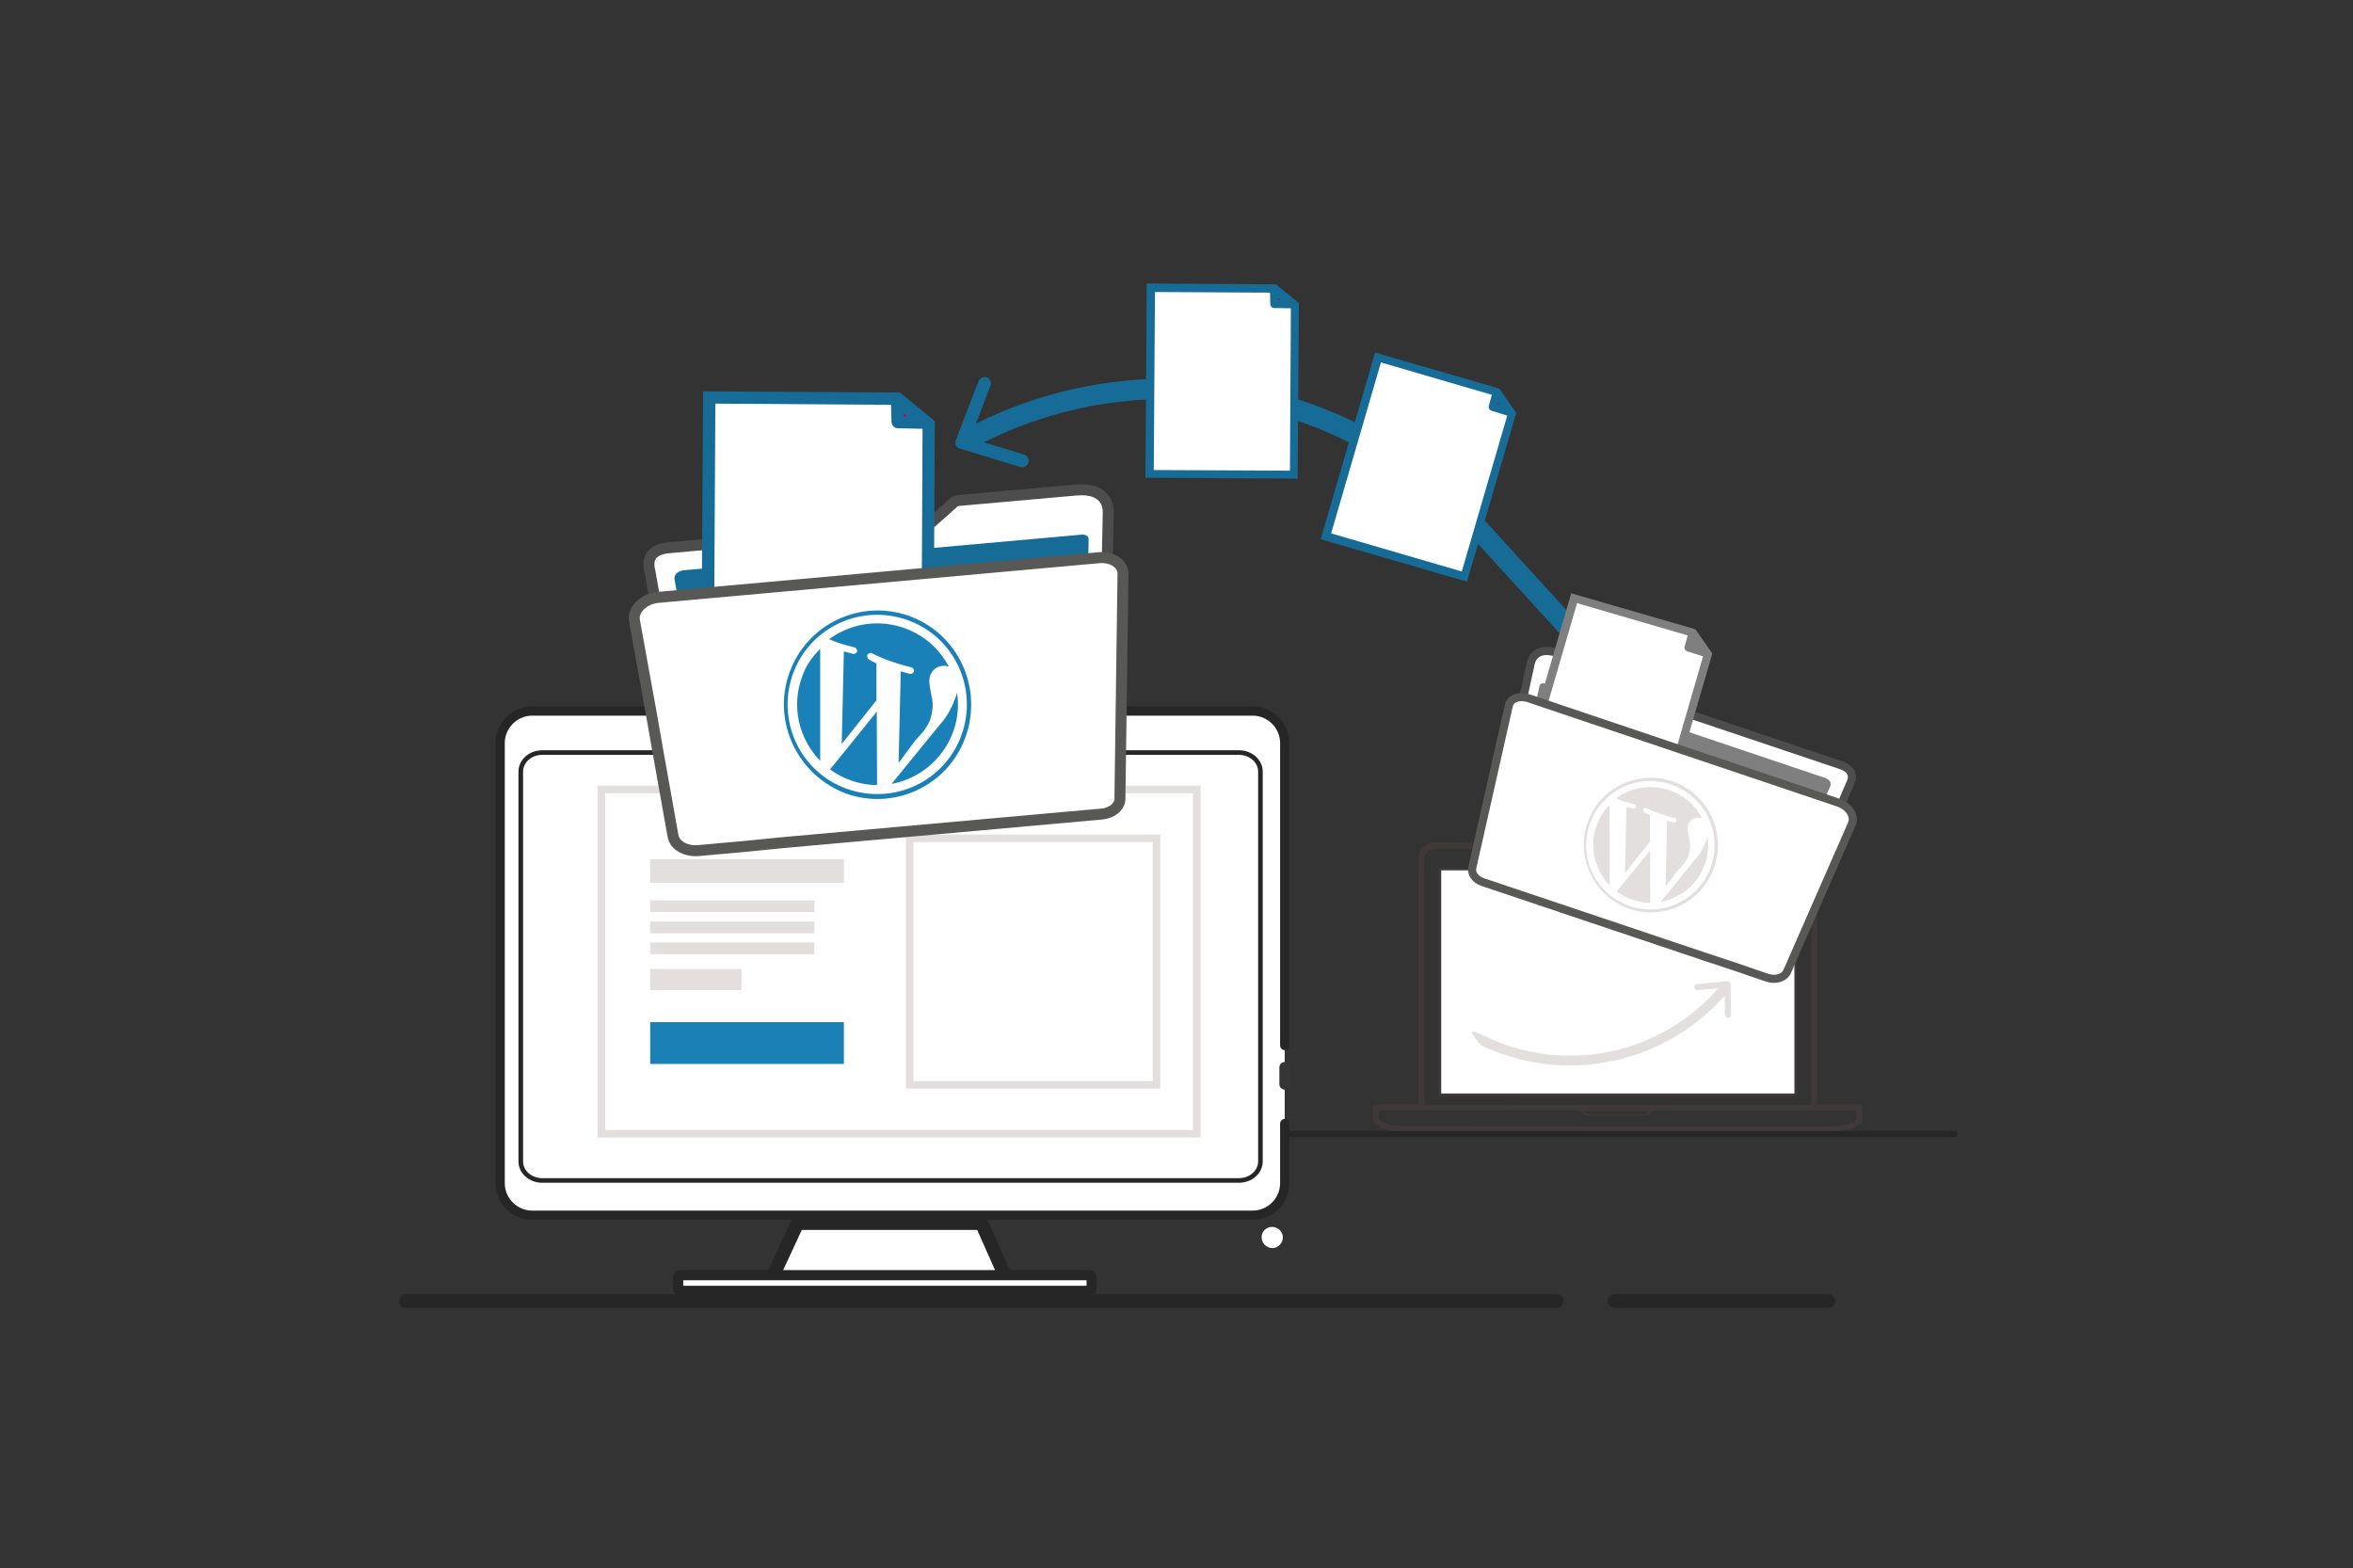 <svg xmlns="http://www.w3.org/2000/svg" xmlns:xlink="http://www.w3.org/1999/xlink" id="Livello_1" x="0px" y="0px" viewBox="0 0 765.4 510.2" style="enable-background:new 0 0 765.4 510.2;" xml:space="preserve"><rect x="0" y="0" width="765.4" height="510.2" fill="#333333" stroke="none"/><style type="text/css">	.st0{fill:none;stroke:#262626;stroke-width:2;stroke-linecap:round;stroke-linejoin:round;}	.st1{display:none;}	.st2{display:inline;fill:none;}	.st3{display:inline;}	.st4{fill:#FFFFFF;}	.st5{fill:none;stroke:#262626;stroke-width:3;stroke-linecap:round;stroke-miterlimit:10;}	.st6{fill:none;stroke:#262626;stroke-width:4.4;stroke-miterlimit:10;}	.st7{fill:none;stroke:#353535;stroke-width:3.47;stroke-linecap:round;stroke-miterlimit:10;}	.st8{fill:none;stroke:#262626;stroke-width:3.3;stroke-linecap:round;stroke-linejoin:round;}	.st9{fill:none;stroke:#E2DFDE;stroke-miterlimit:10;}	.st10{fill:#E2DFDE;}	.st11{clip-path:url(#SVGID_00000078003493414859110420000011245422358077838504_);}	.st12{fill:none;stroke:#262626;stroke-miterlimit:10;}	.st13{fill:none;stroke:#262626;stroke-width:4.47;stroke-linecap:round;stroke-linejoin:round;}	.st14{display:inline;fill:#1A80B6;}	.st15{clip-path:url(#SVGID_00000093862379258078945300000012173776982062209671_);}	.st16{fill:none;stroke:#E2DFDE;stroke-width:2.45;stroke-miterlimit:10;}	.st17{fill:#1A80B6;}	.st18{clip-path:url(#SVGID_00000006699061860300820680000016266642455410059918_);}	.st19{fill:none;stroke:#262626;stroke-width:1.5;stroke-miterlimit:10;}	.st20{display:inline;fill:none;stroke:#E2DFDE;stroke-width:1;stroke-miterlimit:10;}	.st21{display:inline;fill:none;stroke:#1C1C1C;stroke-width:0.75;stroke-miterlimit:10;}	.st22{display:inline;fill:none;stroke:#1C1C1C;stroke-miterlimit:10;}	.st23{display:inline;fill:none;stroke:#1C1C1C;stroke-width:0.76;stroke-miterlimit:10;}	.st24{display:inline;fill:#FFFFFF;}	.st25{display:inline;fill:none;stroke:#1C1C1C;stroke-width:0.5;stroke-miterlimit:10;}	.st26{display:inline;fill:#373736;}	.st27{display:inline;fill:none;stroke:#1C1C1C;stroke-width:0.25;stroke-miterlimit:10;}	.st28{display:none;fill:#1A80B6;}	.st29{fill:#3F3A39;}	.st30{fill:#FFFFFF;stroke:#3F3A39;stroke-width:0.821;stroke-linecap:round;stroke-miterlimit:10;}	.st31{clip-path:url(#SVGID_00000092440635790233896950000010560383611243615160_);}	.st32{fill:#166C97;}	.st33{fill:none;stroke:#4D4D4D;stroke-width:2.64;stroke-miterlimit:10;}	.st34{fill:#7F7F7F;}	.st35{fill:none;stroke:#585856;stroke-width:2.64;stroke-linecap:round;stroke-miterlimit:10;}	.st36{fill:none;stroke:#4D4D4D;stroke-width:3.57;stroke-miterlimit:10;}	.st37{fill:#BA005A;}	.st38{fill:none;stroke:#585856;stroke-width:3.57;stroke-linecap:round;stroke-miterlimit:10;}	.st39{fill:#1981B7;}</style><g id="Livello_5_00000106145776190487468990000005021094072351266721_">	<g id="Livello_10_00000124842699033137958390000011191106924014277284_">		<line class="st0" x1="261.4" y1="368.9" x2="635.7" y2="368.9"></line>	</g></g><g id="Livello_4_00000168117685002127707530000011908918966336488872_" class="st1">	<rect x="452.3" y="216.8" class="st2" width="204.3" height="113.1"></rect>	<g class="st3">		<path class="st4" d="M594.8,335.4v11.2c0,3.3-2.7,6-6,6H452.9c-3.3,0-6-2.7-6-6l0,0l0,0v-83c0-3.3,2.7-6,6-6h135.9   c3.3,0,6,2.7,6,6v57.1"></path>		<path class="st5" d="M594.8,335.4v11.2c0,3.3-2.7,6-6,6H452.9c-3.3,0-6-2.7-6-6l0,0l0,0v-83c0-3.3,2.7-6,6-6h135.9   c3.3,0,6,2.7,6,6v57.1"></path>		<path class="st4" d="M543,366.2h-45.6l5.6-12h34.8L543,366.2z"></path>		<path class="st6" d="M543,366.2h-45.6l5.6-12h34.8L543,366.2z"></path>		<line class="st7" x1="594.8" y1="324.8" x2="594.8" y2="328"></line>		<path class="st4" d="M481,364h77c0.3,0,0.5,0.2,0.5,0.5l0,0v2c0,0.3-0.2,0.5-0.5,0.5h-77c-0.3,0-0.5-0.2-0.5-0.5v-2   C480.5,364.2,480.7,364,481,364"></path>		<path class="st8" d="M480.9,364H558c0.2,0,0.4,0.2,0.4,0.4v2.1c0,0.2-0.2,0.4-0.4,0.4h-77.1c-0.2,0-0.4-0.2-0.4-0.4v-2.1   C480.5,364.2,480.7,364,480.9,364z"></path>		<path class="st4" d="M469.3,272.4H575c1.8,0,3.3,1.3,3.3,2.9v59.2c0,1.6-1.5,2.9-3.3,2.9H469.3c-1.8,0-3.3-1.3-3.3-2.9v-59.2   C466,273.7,467.5,272.4,469.3,272.4"></path>		<rect x="524.1" y="281.6" class="st9" width="46.5" height="46.5"></rect>		<rect x="466" y="272.4" class="st9" width="112.3" height="64.9"></rect>		<rect x="475.2" y="285.5" class="st10" width="36.5" height="4.5"></rect>		<rect x="475.2" y="293.3" class="st10" width="30.9" height="2.2"></rect>		<rect x="475.2" y="297.3" class="st10" width="30.9" height="2.2"></rect>		<rect x="475.2" y="301.3" class="st10" width="30.9" height="2.2"></rect>		<rect x="475.2" y="306.3" class="st10" width="17.2" height="4"></rect>		<rect x="475.2" y="316.3" class="st10" width="36.5" height="7.9"></rect>	</g>	<g class="st3">		<g>			<g>				<g>					<defs>						<rect id="SVGID_1_" x="438.8" y="256" width="197.7" height="113.1"></rect>					</defs>					<clipPath id="SVGID_00000101805207443473245550000002302683344241789868_">						<use xlink:href="#SVGID_1_" style="overflow:visible;"></use>					</clipPath>					<g style="clip-path:url(#SVGID_00000101805207443473245550000002302683344241789868_);">						<path class="st12" d="M457.5,265h127.1c2.2,0,3.9,1.6,3.9,3.6v73.5c0,2-1.7,3.6-3.9,3.6H457.5c-2.2,0-3.9-1.6-3.9-3.6v-73.5       C453.6,266.6,455.4,265,457.5,265z"></path>						<path class="st4" d="M590.7,354.4c1.1,0,2,0.9,2,2s-0.9,2-1.9,2c-1.1,0-2-0.9-2-2l0,0C588.7,355.3,589.6,354.4,590.7,354.4"></path>						<path class="st4" d="M630.2,285c0.1,0,0.2,0.1,0.2,0.2s-0.1,0.2-0.2,0.2c-0.1,0-0.2-0.1-0.2-0.2l0,0       C630,285.1,630.1,285,630.2,285L630.2,285L630.2,285"></path>					</g>				</g>			</g>		</g>	</g></g><g id="Livello_1_00000075852711723299428680000018433470828694477708_">	<g id="Livello_10">		<line class="st13" x1="132" y1="423.2" x2="506.3" y2="423.2"></line>		<line class="st13" x1="525.2" y1="423.2" x2="594.8" y2="423.2"></line>	</g>	<g id="Livello_9" class="st1">		<rect x="-33" y="-28" class="st14" width="817.2" height="558.6"></rect>	</g>	<g id="WP_logo" class="st1">		<path id="Path_1737" class="st14" d="M-257.1,62.8c-0.1,18,10.2,34.5,26.4,42.4l-22.2-61.5C-255.7,49.7-257.1,56.2-257.1,62.8"></path>		<path id="Path_1738" class="st14" d="M-178.3,60.7c0-4.6-1.4-9.1-3.8-13c-2.4-3.8-4.6-7.2-4.6-11c-0.1-4.5,3.4-8.2,7.9-8.3   c0.2,0,0.4,0,0.6,0c-19.1-17.6-48.9-16.4-66.4,2.7c-1.7,1.9-3.2,3.8-4.7,5.9c1.1,0,2.2,0.1,3,0.1c4.9,0,12.6-0.5,12.6-0.5   c1-0.1,2,0.7,2.1,1.8s-0.7,2-1.8,2.1c0,0-2.6,0.3-5.4,0.4l16.9,51l10.4-30.9l-7.3-20.1c-2.5-0.1-5-0.5-5-0.5   c-1-0.1-1.8-1.1-1.7-2.2c0.1-0.9,0.9-1.7,2-1.7c0,0,7.8,0.6,12.4,0.6c4.9,0,12.6-0.5,12.6-0.5c1-0.1,2,0.7,2.1,1.8s-0.7,2-1.8,2.1   c0,0-2.6,0.3-5.4,0.4l16.8,50.6l4.8-15.7C-179.9,69.3-178.3,64.6-178.3,60.7"></path>		<path id="Path_1739" class="st14" d="M-209.3,67.1l-14.2,41c9.5,2.8,19.5,2.6,28.9-0.6c-0.1-0.2-0.2-0.4-0.3-0.6L-209.3,67.1z"></path>		<path id="Path_1740" class="st14" d="M-168.7,40.5c0.2,1.6,0.3,3.2,0.3,4.8c-0.1,5.8-1.4,11.5-3.6,16.8l-14.6,41.5   C-164.5,90.9-156.6,62.9-168.7,40.5L-168.7,40.5z"></path>		<path id="Path_1741" class="st14" d="M-209.9,8.1c-30.2-0.1-54.9,24.4-55,54.7c-0.1,30.2,24.4,54.9,54.7,55   c30.2,0.1,54.9-24.4,55-54.7S-179.7,8.2-209.9,8.1L-209.9,8.1L-209.9,8.1 M-210.2,115.3c-28.9-0.1-52.3-23.6-52.2-52.5   s23.6-52.3,52.5-52.2s52.3,23.6,52.2,52.5S-181.3,115.4-210.2,115.3L-210.2,115.3z"></path>	</g>	<g id="Livello_5">		<g>			<g>				<g>					<g>						<defs>							<rect id="SVGID_00000057108496415514775330000016776637170166414012_" x="142.9" y="229.4" width="352.5" height="195.1"></rect>						</defs>						<clipPath id="SVGID_00000098192447826887748400000000637156792078053036_">							<use xlink:href="#SVGID_00000057108496415514775330000016776637170166414012_" style="overflow:visible;"></use>						</clipPath>						<g style="clip-path:url(#SVGID_00000098192447826887748400000000637156792078053036_);">							<path class="st4" d="M417.9,365.5v19.4c0,5.7-4.7,10.4-10.4,10.4H173.1c-5.7,0-10.4-4.7-10.4-10.4l0,0l0,0V241.7        c0-5.7,4.7-10.4,10.4-10.4h234.4c5.7,0,10.4,4.7,10.4,10.4v98.4"></path>							<path class="st5" d="M417.9,365.5v19.4c0,5.7-4.7,10.4-10.4,10.4H173.1c-5.7,0-10.4-4.7-10.4-10.4l0,0l0,0V241.7        c0-5.7,4.7-10.4,10.4-10.4h234.4c5.7,0,10.4,4.7,10.4,10.4v98.4"></path>							<path class="st4" d="M328.5,418.6h-78.7l9.6-20.7h59.9L328.5,418.6z"></path>							<path class="st6" d="M328.5,418.6h-78.7l9.6-20.7h59.9L328.5,418.6z"></path>							<line class="st7" x1="417.9" y1="347.2" x2="417.9" y2="352.7"></line>							<path class="st4" d="M221.5,414.8h132.8c0.4,0,0.9,0.4,0.9,0.8l0,0v3.4c0,0.4-0.4,0.9-0.9,0.9H221.5c-0.4,0-0.9-0.4-0.9-0.9        v-3.4C220.6,415.2,221,414.8,221.5,414.8"></path>							<path class="st8" d="M221.3,414.8h133.1c0.4,0,0.7,0.3,0.7,0.7v3.7c0,0.4-0.3,0.7-0.7,0.7H221.3c-0.4,0-0.7-0.3-0.7-0.7v-3.7        C220.6,415.1,220.9,414.8,221.3,414.8z"></path>							<path class="st4" d="M201.3,256.8h182.4c3.1,0,5.6,2.2,5.6,5v102.1c0,2.7-2.5,5-5.6,5H201.3c-3.1,0-5.6-2.2-5.6-5V261.8        C195.6,259.1,198.1,256.8,201.3,256.8"></path>							<rect x="295.9" y="272.7" class="st4" width="80.3" height="80.2"></rect>							<rect x="295.9" y="272.7" class="st16" width="80.3" height="80.2"></rect>							<rect x="211.5" y="279.5" class="st10" width="63" height="7.7"></rect>							<rect x="211.5" y="292.9" class="st10" width="53.4" height="3.8"></rect>							<rect x="211.5" y="299.8" class="st10" width="53.4" height="3.8"></rect>							<rect x="211.5" y="306.6" class="st10" width="53.4" height="3.8"></rect>							<rect x="211.5" y="315.2" class="st10" width="29.7" height="6.9"></rect>							<rect x="211.5" y="332.5" class="st17" width="63" height="13.6"></rect>							<rect x="195.6" y="256.8" class="st16" width="193.7" height="112"></rect>						</g>					</g>				</g>			</g>		</g>		<g>			<g>				<g>					<g>						<defs>							<rect id="SVGID_00000087373762628727876600000007966491241632521903_" x="142.9" y="229.4" width="352.5" height="195.1"></rect>						</defs>						<clipPath id="SVGID_00000023258333336098951120000008526233628606597515_">							<use xlink:href="#SVGID_00000087373762628727876600000007966491241632521903_" style="overflow:visible;"></use>						</clipPath>						<g style="clip-path:url(#SVGID_00000023258333336098951120000008526233628606597515_);">							<path class="st19" d="M176.4,244.8H403c3.8,0,7,2.7,7,6.2v126.8c0,3.4-3.1,6.2-7,6.2H176.4c-3.8,0-7-2.7-7-6.2V251        C169.4,247.6,172.5,244.8,176.4,244.8z"></path>							<path class="st4" d="M413.8,399.1c1.9,0,3.5,1.6,3.5,3.4c0,1.9-1.6,3.5-3.4,3.5c-1.9,0-3.5-1.6-3.5-3.4l0,0        C410.3,400.6,411.9,399.1,413.8,399.1"></path>							<path class="st4" d="M484.2,279.4c0.1,0,0.3,0.1,0.3,0.3c0,0.1-0.1,0.3-0.3,0.3s-0.3-0.1-0.3-0.3l0,0        C483.9,279.6,484.1,279.4,484.2,279.4L484.2,279.4L484.2,279.4"></path>						</g>					</g>				</g>			</g>		</g>	</g>	<g id="Livello_4" class="st1">					<rect x="597.2" y="256.5" transform="matrix(0.24 -0.971 0.971 0.24 199.379 819.927)" class="st20" width="52.2" height="52.2"></rect>		<path class="st21" d="M626.9,273.6c0,0-12,10.5-13.3,12.6s-7.5,6.1-9.7,6.5c0,0-1-1.7,5.2-6.1c3.5-2.6,4.9-5.2,7.4-7.6   s4.6-4.5,6.9-5.4s3.8,0.1,4.6,0.4s4.8,2,9.1,0.7c4.3-1.4,7.2-5,7.2-5s-0.8-2.3,0.9-3.1s2.5,1.6,2.5,1.6s4.4,5.3,5.1,11   c0,0-2.6,2.8-25.9,10.3s-29.5,8.5-32.7,7.5c0,0-2.2-3.6,12.8-9.1c0,0,13-14.2,15.9-15.6c0.9-0.5,1.1-0.7,2.3-0.5s2.5,1.8,3.8,2.2   s5.7,1.9,13.8-4.5c0-1,0.5-2,1.3-2.6c0.5-0.3,1-0.5,1.6-0.4"></path>		<path class="st22" d="M594,296.9c-0.3,0.4-0.5,0.9-0.5,1.3c0.1,1.5,0.5,2.9,1.4,4.1c0,0,1.4,0.1,4.5,0c5.6-0.2,13-2.1,18.2-3.9   s28.2-9.7,32-11.1c3.8-1.3,5-2.4,5.2-3.1c0.1-1.3-0.3-2.6-1.2-3.6c0,0-0.3-1.5-0.9-1.6"></path>		<path class="st23" d="M593.5,298.3c0,0,5.3,1.7,17.3-1.9s36.3-12.3,38.5-13.3s2.7-0.8,4.3-2.3"></path>		<path class="st24" d="M614.7,278.6c0,0,1.3-3,3.9-2.3c1.2,0.4,1.7,1.2,1.2,1.7c-0.5,0.4-1.1,0.6-1.7,0.4c-0.6-0.2-1.2-0.6-2.1-0.3   c-0.9,0.4-1,0.6-1,0.6L614.7,278.6z"></path>		<path class="st25" d="M614.7,278.6c0,0,1.3-3,3.9-2.3c1.2,0.4,1.7,1.2,1.2,1.7c-0.5,0.4-1.1,0.6-1.7,0.4c-0.6-0.2-1.2-0.6-2.1-0.3   c-0.9,0.4-1,0.6-1,0.6L614.7,278.6z"></path>		<path class="st24" d="M612.5,281.3c0,0,1.4-3.2,3.7-2.6c1,0.3,1.5,1,1.1,1.5c-0.4,0.4-1,0.5-1.5,0.3c-0.6-0.2-1.1-0.6-1.9-0.3   c-0.5,0.2-0.8,0.5-1.1,1L612.5,281.3z"></path>		<path class="st21" d="M612.5,281.3c0,0,1.4-3.2,3.7-2.6c1,0.3,1.5,1,1.1,1.5c-0.4,0.4-1,0.5-1.5,0.3c-0.6-0.2-1.1-0.6-1.9-0.3   c-0.5,0.2-0.8,0.5-1.1,1L612.5,281.3z"></path>		<path class="st24" d="M610.1,284c0,0,1.3-3.1,3.6-2.4c1,0.3,1.4,1,1,1.4s-0.9,0.5-1.4,0.3c-0.5-0.1-1-0.5-1.8-0.2   c-0.4,0.2-0.8,0.5-1,0.9L610.1,284z"></path>		<path class="st25" d="M610.1,284c0,0,1.3-3.1,3.6-2.4c1,0.3,1.4,1,1,1.4s-0.9,0.5-1.4,0.3c-0.5-0.1-1-0.5-1.8-0.2   c-0.4,0.2-0.8,0.5-1,0.9L610.1,284z"></path>		<path class="st24" d="M608.1,286.3c0,0,1.1-3,3.1-2.3c0.9,0.3,1.3,1,1,1.4s-0.8,0.5-1.3,0.3s-0.9-0.6-1.6-0.3   c-0.4,0.2-0.7,0.5-0.9,0.9H608.1z"></path>		<path class="st25" d="M608.1,286.3c0,0,1.1-3,3.1-2.3c0.9,0.3,1.3,1,1,1.4s-0.8,0.5-1.3,0.3s-0.9-0.6-1.6-0.3   c-0.4,0.2-0.7,0.5-0.9,0.9H608.1z"></path>		<path class="st24" d="M607.3,286.5c0.1-0.2,0.3-0.4,0.5-0.6c0.3-0.1,0.5,0,0.9,0.1s1.4,0.4,1.4,1.1s-0.3,0.8-0.6,1   s-1.7-0.3-2.2-0.9l-0.3,0.4c0,0-0.4-0.3-0.2-0.6l0.2-0.2L607.3,286.5"></path>		<path class="st21" d="M607.3,286.5c0.1-0.2,0.3-0.4,0.5-0.6c0.3-0.1,0.5,0,0.9,0.1s1.4,0.4,1.4,1.1s-0.3,0.8-0.6,1   s-1.7-0.3-2.2-0.9l-0.3,0.4c0,0-0.4-0.3-0.2-0.6l0.2-0.2L607.3,286.5z"></path>		<path class="st24" d="M607.1,286.7c-0.4,0-0.7,0.1-1,0.4c-0.8,0.6-0.9,1.7-0.3,2.5l0,0l0,0c0,0.1,0.1,0.1,0.1,0.1   c1,1.3,1.9-0.3,1.7-0.9s-0.7-0.9-0.7-1.3C606.8,287.2,606.9,286.9,607.1,286.7"></path>		<path class="st21" d="M607.1,286.7c-0.4,0-0.7,0.1-1,0.4c-0.8,0.6-0.9,1.7-0.3,2.5l0,0l0,0c0,0.1,0.1,0.1,0.1,0.1   c1,1.3,1.9-0.3,1.7-0.9s-0.7-0.9-0.7-1.3C606.8,287.2,606.9,286.9,607.1,286.7z"></path>		<path class="st26" d="M621.9,275.4c0.2-0.1,0.4,0,0.5,0.1s-0.1,0.3-0.3,0.4s-0.4,0-0.5-0.1C621.5,275.6,621.7,275.5,621.9,275.4"></path>		<path class="st27" d="M621.9,275.4c0.2-0.1,0.4,0,0.5,0.1s-0.1,0.3-0.3,0.4s-0.4,0-0.5-0.1C621.5,275.6,621.7,275.5,621.9,275.4z"></path>	</g>	<g id="Livello_6" class="st1">					<rect x="579" y="323.6" transform="matrix(0.24 -0.971 0.971 0.24 120.444 853.165)" class="st20" width="52.2" height="52.2"></rect>		<path class="st21" d="M608.6,340.5c0,0-12,10.5-13.3,12.6s-7.5,6.1-9.7,6.5c0,0-1-1.7,5.2-6.1c3.5-2.6,4.9-5.2,7.4-7.6   s4.6-4.5,6.9-5.4c2.3-0.9,3.8,0.1,4.6,0.4s4.8,2,9.1,0.7c4.3-1.4,7.2-5,7.2-5s-0.8-2.3,0.9-3.1s2.5,1.6,2.5,1.6s4.4,5.3,5.1,11   c0,0-2.6,2.8-25.9,10.3s-29.5,8.5-32.7,7.5c0,0-2.2-3.6,12.8-9.1c0,0,13-14.2,15.9-15.6c0.9-0.5,1.1-0.7,2.3-0.5s2.5,1.8,3.8,2.2   c1.3,0.4,5.7,1.9,13.8-4.5c0-1,0.5-2,1.3-2.6c0.5-0.3,1-0.5,1.6-0.4"></path>		<path class="st22" d="M575.8,363.9c-0.3,0.4-0.5,0.9-0.5,1.3c0.1,1.5,0.5,2.9,1.4,4.1c0,0,1.4,0.1,4.5,0c5.6-0.2,13-2.1,18.2-3.9   s28.2-9.7,32-11.1c3.8-1.3,5-2.4,5.2-3.1c0.1-1.3-0.3-2.6-1.2-3.6c0,0-0.3-1.5-0.9-1.6"></path>		<path class="st23" d="M575.3,365.2c0,0,5.3,1.7,17.3-1.9c11.9-3.6,36.3-12.3,38.5-13.3s2.7-0.8,4.3-2.3"></path>		<path class="st24" d="M596.5,345.6c0,0,1.3-3,3.9-2.3c1.2,0.4,1.7,1.2,1.2,1.7c-0.5,0.4-1.1,0.6-1.7,0.4c-0.6-0.2-1.2-0.6-2.1-0.3   s-1,0.6-1,0.6L596.5,345.6z"></path>		<path class="st25" d="M596.5,345.6c0,0,1.3-3,3.9-2.3c1.2,0.4,1.7,1.2,1.2,1.7c-0.5,0.4-1.1,0.6-1.7,0.4c-0.6-0.2-1.2-0.6-2.1-0.3   s-1,0.6-1,0.6L596.5,345.6z"></path>		<path class="st24" d="M594.3,348.3c0,0,1.4-3.2,3.7-2.6c1,0.3,1.5,1,1.1,1.5c-0.4,0.4-1,0.5-1.5,0.3c-0.6-0.2-1.1-0.6-1.9-0.3   c-0.5,0.2-0.8,0.5-1.1,1L594.3,348.3z"></path>		<path class="st21" d="M594.3,348.3c0,0,1.4-3.2,3.7-2.6c1,0.3,1.5,1,1.1,1.5c-0.4,0.4-1,0.5-1.5,0.3c-0.6-0.2-1.1-0.6-1.9-0.3   c-0.5,0.2-0.8,0.5-1.1,1L594.3,348.3z"></path>		<path class="st24" d="M591.9,350.9c0,0,1.3-3.1,3.6-2.4c1,0.3,1.4,1,1,1.4s-0.9,0.5-1.4,0.3c-0.5-0.1-1-0.5-1.8-0.2   c-0.4,0.2-0.8,0.5-1,0.9L591.9,350.9z"></path>		<path class="st25" d="M591.9,350.9c0,0,1.3-3.1,3.6-2.4c1,0.3,1.4,1,1,1.4s-0.9,0.5-1.4,0.3c-0.5-0.1-1-0.5-1.8-0.2   c-0.4,0.2-0.8,0.5-1,0.9L591.9,350.9z"></path>		<path class="st24" d="M589.9,353.2c0,0,1.1-3,3.1-2.3c0.9,0.3,1.3,1,1,1.4s-0.8,0.5-1.3,0.3s-0.9-0.6-1.6-0.3   c-0.4,0.2-0.7,0.5-0.9,0.9H589.9z"></path>		<path class="st25" d="M589.9,353.2c0,0,1.1-3,3.1-2.3c0.9,0.3,1.3,1,1,1.4s-0.8,0.5-1.3,0.3s-0.9-0.6-1.6-0.3   c-0.4,0.2-0.7,0.5-0.9,0.9H589.9z"></path>		<path class="st24" d="M589.1,353.4c0.1-0.2,0.3-0.4,0.5-0.6c0.3-0.1,0.5,0,0.9,0.1s1.4,0.4,1.4,1.1s-0.3,0.8-0.6,1   c-0.4,0.1-1.7-0.3-2.2-0.9l-0.3,0.4c0,0-0.4-0.3-0.2-0.6l0.2-0.2L589.1,353.4"></path>		<path class="st21" d="M589.1,353.4c0.1-0.2,0.3-0.4,0.5-0.6c0.3-0.1,0.5,0,0.9,0.1s1.4,0.4,1.4,1.1s-0.3,0.8-0.6,1   c-0.4,0.1-1.7-0.3-2.2-0.9l-0.3,0.4c0,0-0.4-0.3-0.2-0.6l0.2-0.2L589.1,353.4z"></path>		<path class="st24" d="M588.8,353.6c-0.4,0-0.7,0.1-1,0.4c-0.8,0.6-0.9,1.7-0.3,2.5l0,0l0,0c0,0.1,0.1,0.1,0.1,0.1   c1,1.3,1.9-0.3,1.7-0.9s-0.7-0.9-0.7-1.3C588.6,354.1,588.7,353.8,588.8,353.6"></path>		<path class="st21" d="M588.8,353.6c-0.4,0-0.7,0.1-1,0.4c-0.8,0.6-0.9,1.7-0.3,2.5l0,0l0,0c0,0.1,0.1,0.1,0.1,0.1   c1,1.3,1.9-0.3,1.7-0.9s-0.7-0.9-0.7-1.3C588.6,354.1,588.7,353.8,588.8,353.6z"></path>		<path class="st26" d="M603.7,342.3c0.2-0.1,0.4,0,0.5,0.1s-0.1,0.3-0.3,0.4s-0.4,0-0.5-0.1C603.3,342.6,603.4,342.4,603.7,342.3"></path>		<path class="st27" d="M603.7,342.3c0.2-0.1,0.4,0,0.5,0.1s-0.1,0.3-0.3,0.4s-0.4,0-0.5-0.1C603.3,342.5,603.4,342.4,603.7,342.3z"></path>	</g>	<g id="WooCommerce">		<rect x="125.6" y="91" class="st28" width="118.8" height="56.7"></rect>	</g></g><g id="Livello_2">	<path id="Path_651" class="st29" d="M526.2,274.3h59.5c2.5,0,4.6,1.7,5.2,4.1c0.1,0.4,0.2,0.9,0.2,1.4v79c0,0.4,0.1,0.5,0.4,0.5  c0.2,0,0.4,0,0.6,0h10.1c0.8,0,1.5,0,2.3,0c1,0,1.3,0.4,1.3,1.3v3.8c0,0.4-0.2,0.8-0.4,1c-0.7,0.4-1.4,0.9-2.1,1.2  c-2,0.9-4.3,1.3-6.5,1.3H455.3c-2.3,0.1-4.5-0.4-6.6-1.4c-0.5-0.4-1.2-0.7-1.6-1.1c-0.4-0.3-0.5-0.7-0.5-1.2v-3.7  c0-0.9,0.4-1.2,1.2-1.2c0.3,0,0.6,0,0.9,0H461c0.3,0,0.4-0.1,0.4-0.4s0-0.4,0-0.5v-78.7c0-0.8,0.1-1.7,0.4-2.4  c0.8-1.9,2.6-3.2,4.6-3.2L526.2,274.3L526.2,274.3z M526.1,359.5h62.3c0.4,0,0.8-0.4,0.8-0.8l0,0c0-0.4,0-0.6,0-1v-73.4  c0-1.4,0.1-2.9,0-4.4c0-0.5-0.1-1.1-0.3-1.6c-0.5-1.4-1.9-2.3-3.4-2.2c-15.9,0-31.8,0-47.7,0c-8.5,0-16.9,0-25.4,0h-45.7  c-0.9,0-1.7,0.4-2.3,0.9c-0.8,0.7-1.2,1.8-1.2,2.9c0,1.7,0,3.4,0,5.1v73.2c0,1.1,0.2,1.2,1.2,1.2L526.1,359.5L526.1,359.5z   M526,366.4h69.7c1.1,0,2.1-0.1,3.1-0.2c1.5-0.2,3-0.6,4.4-1.4c0.4-0.2,0.7-0.7,0.7-1.2c0-0.5,0-1.1,0-1.6c0-0.5-0.2-0.7-0.7-0.7  H538c-0.4,0-0.7,0.2-0.9,0.4c-0.4,0.6-1.2,1.1-2,1.2c-0.4,0.1-0.8,0.1-1.2,0.1h-16c-0.4,0-0.9,0-1.3-0.1c-0.7-0.1-1.3-0.4-1.9-0.9  c-0.4-0.5-1-0.8-1.7-0.8H450c-0.3,0-0.4,0-0.7,0c-0.4,0-0.8,0.3-0.8,0.7l0,0v0.1c-0.1,0.4-0.1,0.8-0.1,1.2  c-0.1,0.6,0.3,1.2,0.8,1.6c0.3,0.2,0.5,0.4,0.8,0.4c1.7,0.7,3.5,1.1,5.3,1.1h8.9L526,366.4z M514.8,361.4c0.6,0.7,1.6,1.1,2.5,1.2  h17.3c0.8-0.1,1.4-0.5,1.9-1.2H514.8z"></path>	<line id="Rectangle_444" class="st30" x1="583" y1="354.3" x2="469" y2="354.3"></line>			<rect id="Rectangle_444_00000171706007556284326560000006011423695060637846_" x="468.4" y="282.7" class="st30" width="115.7" height="73.4"></rect>	<g id="Livello_3_00000147906154186518547250000008152063821137590159_">		<path class="st10" d="M478.9,335.5c0.4-0.1,4.2,1.6,4.2,1.6c26.2,12.6,57.6,5.9,76.4-16.3c0.5-0.6,1.5-0.7,2.1-0.2   c0.7,0.6,0.8,1.5,0.3,2.3c-19.8,23.2-52.7,30.3-80.2,17.1C481.6,339.9,478,335.7,478.9,335.5"></path>		<path class="st10" d="M551.1,321.2L551.1,321.2c-0.1-0.5,0.4-1,0.9-1.1l9.9-0.9l0,0c0.6,0,1,0.4,1,1l0.2,9.9c0,0.6-0.4,1-1,1   c-0.6,0-1-0.4-1-1l-0.1-7.8l0,0l0,0c-0.1-0.5-0.5-0.9-1.1-0.9l-7.7,0.7l0,0C551.6,322.1,551.1,321.7,551.1,321.2L551.1,321.2"></path>	</g></g><g id="Livello_3"></g><g id="Livello_2_00000049920904540444253950000010453840261049202838_">	<g>		<g>			<defs>									<rect id="SVGID_00000176744079131832516530000002937435020644343469_" x="305.9" y="-7.2" transform="matrix(0.117 -0.993 0.993 0.117 166.302 581.94)" width="209.4" height="409.1"></rect>			</defs>			<clipPath id="SVGID_00000170985699059999376190000014667726094420819369_">				<use xlink:href="#SVGID_00000176744079131832516530000002937435020644343469_" style="overflow:visible;"></use>			</clipPath>			<g style="clip-path:url(#SVGID_00000170985699059999376190000014667726094420819369_);">				<path class="st32" d="M547.8,249.2c-0.8-0.1-1.5-0.5-2.1-1.1l-68.4-75c-40.5-44.5-105.9-56.1-159.2-28.2     c-1.5,0.7-3.4,0.1-4.2-1.3c-0.9-1.6-0.4-3.6,1.2-4.6c56-29.2,124.7-17.1,167.2,29.6l68.4,75c0.7,0.7,1,1.7,0.9,2.7     C551.3,248.2,549.7,249.5,547.8,249.2"></path>				<path class="st32" d="M334.5,150.5L334.5,150.5c-0.3,1.1-1.5,1.7-2.6,1.4l-19.7-6h-0.1c-1.1-0.4-1.6-1.6-1.2-2.7l7.4-19.2     c0.4-1.1,1.6-1.6,2.7-1.2s1.6,1.6,1.2,2.7l-5.8,15v0.1l0,0c-0.3,1.1,0.3,2.2,1.4,2.6l15.4,4.7l0,0     C334.3,148.3,334.9,149.5,334.5,150.5L334.5,150.5"></path>				<path class="st4" d="M578.5,303.4c1,0.4,2.1,0,2.6-0.9l20.4-46.9c0.5-1.2,3.1-5.2-3.6-7.1l-58.3-19.6c-0.4-0.2-0.8-0.4-1-0.8     l-4.1-5.9c-0.2-0.4-0.6-0.7-1-0.8l-26.9-9.1c-7.3-2.4-8.6,2.7-8.7,3.5l-12,55.1c-0.2,0.7,0.4,1.5,1.3,1.8L578.5,303.4"></path>				<path class="st33" d="M581.1,302.6l20.4-46.9c0.5-1.2,3.1-5.2-3.6-7.1L539.6,229c-0.4-0.2-0.8-0.4-1-0.8l-4.1-5.9     c-0.2-0.4-0.6-0.7-1-0.8l-26.9-9.1c-7.3-2.4-8.6,2.7-8.7,3.5l-12,55.1c-0.2,0.7,0.4,1.5,1.3,1.8l91.4,30.8     C579.4,303.9,580.6,303.5,581.1,302.6z"></path>				<path class="st34" d="M573.9,300.5c0.9,0.3,1.9,0,2.2-0.6l19.3-44.2c0.4-1-0.3-2.1-1.6-2.6l-91.2-30.7c-0.8-0.3-1.7,0-1.8,0.7     L490,271.5c0,0.5,0.3,0.9,0.7,0.9L573.9,300.5"></path>				<path class="st4" d="M512,194.6l38.7,11.3l4.8,7l-15.4,53L495,252.8L512,194.6z"></path>				<path class="st34" d="M511.1,193l40.4,11.7l5.5,7.9l-16,54.9l-47.6-13.8L511.1,193z M554.1,213.1L550,207l-37-10.8l-16.2,55.6     l42.5,12.4L554.1,213.1z"></path>				<path class="st34" d="M555,212.5l-4.6-6.2l-1.1,4.4L555,212.5z"></path>				<path class="st34" d="M554.6,213.7l-5.7-1.8c-0.7-0.2-1.1-0.9-0.9-1.6l1.2-4.4c0.1-0.4,0.3-0.7,0.6-0.9c0.6-0.3,1.4-0.1,1.7,0.5     l4.6,6.2c0.2,0.3,0.3,0.7,0.2,1.1C556.1,213.5,555.3,213.9,554.6,213.7L554.6,213.7z M550.9,209.8l0.7,0.2l-0.6-0.8L550.9,209.8     z"></path>				<path class="st4" d="M564.5,314.5l10.2,3.5c2.9,1,5.8,0.1,6.7-2.1l8.1-18.5l3.6-8.2l9.3-21.2c1.1-2.6-0.9-5.7-4.4-6.9l-100.9-34     c-2.9-0.9-5.8,0.1-6.3,2.4l-11.9,52.8c-0.4,1.8,1,3.8,3.3,4.6l72.9,24.5L564.5,314.5z"></path>				<path class="st35" d="M564.5,314.5l10.2,3.5c2.9,1,5.8,0.1,6.7-2.1l8.1-18.5l3.6-8.2l9.3-21.2c1.1-2.6-0.9-5.7-4.4-6.9     l-100.9-34c-2.9-0.9-5.8,0.1-6.3,2.4l-11.9,52.8c-0.4,1.8,1,3.8,3.3,4.6l72.9,24.5L564.5,314.5z"></path>									<rect x="555.1" y="273.4" transform="matrix(0.319 -0.948 0.948 0.319 114.434 738.705)" class="st4" width="32.6" height="32.6"></rect>				<path class="st4" d="M226.7,256.5c-1.4,0.2-2.8-0.6-3.2-2l-12-68.1c-0.3-1.7-2.4-7.8,6.9-8.3l82.9-7.4c0.6-0.1,1.1-0.3,1.6-0.7     l7.3-6.5c0.4-0.4,1-0.7,1.6-0.7l38.3-3.4c10.4-0.9,10.4,6.2,10.4,7.3l-1.6,76.2c0,1-1,1.8-2.2,1.9L226.7,256.5"></path>				<path class="st36" d="M223.5,254.5l-12-68.1c-0.3-1.7-2.4-7.8,6.9-8.3l82.9-7.4c0.6-0.1,1.1-0.3,1.6-0.7l7.3-6.5     c0.4-0.4,1-0.7,1.6-0.7l38.3-3.4c10.4-0.9,10.4,6.2,10.4,7.3l-1.6,76.2c0,1-1,1.8-2.2,1.9l-129.9,11.7     C225.3,256.8,223.9,255.9,223.5,254.5z"></path>				<path class="st32" d="M233.6,254c-1.3,0.1-2.6-0.6-2.7-1.5l-11.5-64.1c-0.2-1.4,1.1-2.7,3-2.9L352,173.9     c1.1-0.1,2.2,0.6,2.1,1.4l-0.9,67.1c-0.1,0.6-0.6,1-1.2,1L233.6,254"></path>				<path class="st4" d="M230.7,129.3l61.4,0.4l10,8.2l-0.5,84.1l-71.5-0.4L230.7,129.3z"></path>				<path class="st32" d="M228.7,127.3l64.1,0.4l11.3,9.3l-0.5,87l-75.5-0.5L228.7,127.3z M300.1,138.8l-8.7-7.1l-58.7-0.4     l-0.5,88.2l67.5,0.4L300.1,138.8z"></path>				<path class="st37" d="M301.1,137.6l-9.3-7.2l0.2,7L301.1,137.6z"></path>				<path class="st32" d="M301.1,139.5l-9.1-0.2c-1.1,0-1.9-0.9-2-2l-0.2-7c0-0.5,0.1-0.9,0.4-1.3c0.7-0.9,1.9-1,2.8-0.3l9.3,7.2     c0.6,0.4,0.9,1,0.8,1.7C303.2,138.8,302.2,139.6,301.1,139.5L301.1,139.5z M294,135.4h1.1l-1.2-0.9L294,135.4z"></path>				<path class="st4" d="M241.6,275.4l-14.5,1.3c-4.1,0.3-7.7-1.7-8.2-4.9l-4.8-26.9l-2.1-12l-5.6-30.9c-0.7-3.7,3-7.3,7.9-7.7     l143.4-12.9c4.1-0.3,7.6,2,7.6,5.2l-1,73.2c0,2.6-2.6,4.7-5.9,5l-103.7,9.3L241.6,275.4z"></path>				<path class="st38" d="M241.6,275.4l-14.5,1.3c-4.1,0.3-7.7-1.7-8.2-4.9l-4.8-26.9l-2.1-12l-5.6-30.9c-0.7-3.7,3-7.3,7.9-7.7     l143.4-12.9c4.1-0.3,7.6,2,7.6,5.2l-1,73.2c0,2.6-2.6,4.7-5.9,5l-103.7,9.3L241.6,275.4z"></path>									<rect x="218.3" y="218.6" transform="matrix(0.996 -8.948712e-02 8.948712e-02 0.996 -20.571 22.474)" class="st4" width="44.1" height="44.1"></rect>				<path class="st4" d="M448.3,116.3l38.7,11.3l4.8,7l-15.5,53l-45.1-13.1L448.3,116.3z"></path>				<path class="st32" d="M447.3,114.7l40.4,11.7l5.5,7.9l-16,54.9l-47.6-13.8L447.3,114.7z M490.4,134.8l-4.2-6.1l-37-10.8     L433,173.5l42.5,12.4L490.4,134.8z"></path>				<path class="st37" d="M491.2,134.1l-4.5-6.2l-1.1,4.4L491.2,134.1z"></path>				<path class="st32" d="M490.9,135.4l-5.7-1.8c-0.7-0.2-1.1-0.9-0.9-1.6l1.2-4.4c0.1-0.3,0.2-0.6,0.5-0.7c0.6-0.4,1.4-0.3,1.8,0.3     l4.6,6.2c0.3,0.4,0.3,0.8,0.2,1.2C492.3,135.3,491.6,135.6,490.9,135.4L490.9,135.4z M487.1,131.5l0.7,0.2l-0.6-0.8L487.1,131.5     z"></path>				<path class="st4" d="M374.3,93.5l40.3,0.2l6.6,5.4l-0.3,55.2L374,154L374.3,93.5z"></path>				<path class="st32" d="M373,92.2l42.1,0.3l7.4,6.1l-0.4,57.1l-49.5-0.3L373,92.2z M419.9,99.9l-5.7-4.7L375.7,95l-0.4,57.9     l44.3,0.2L419.9,99.9z"></path>				<path class="st37" d="M420.5,99l-6.1-4.7l0.1,4.6L420.5,99z"></path>				<path class="st32" d="M420.5,100.3l-6-0.1c-0.7,0-1.3-0.6-1.3-1.3l-0.1-4.6c0-0.3,0.1-0.6,0.3-0.8c0.4-0.6,1.3-0.7,1.8-0.2     l6.1,4.7c0.3,0.2,0.5,0.6,0.5,1C421.9,99.7,421.3,100.3,420.5,100.3L420.5,100.3z M415.9,97.5l0.7,0.1l-0.8-0.6L415.9,97.5z"></path>			</g>		</g>	</g></g><g id="Livello_6_00000111884096601576408550000001937487691313824149_">	<g id="WP_00000075150735450212248830000016274887294801503921_">		<path class="st39" d="M260.9,220.2c-3.5,9.4-1.2,20,5.9,27.3v-36.4C264.1,213.7,262,216.8,260.9,220.2"></path>		<path class="st39" d="M302.6,234c0.8-2.5,1.1-5.1,0.4-7.6c-0.4-2.4-1.1-4.7-0.4-6.7c0.8-2.3,3.3-3.7,5.8-2.9l0,0h0.2   c-6.6-12.7-22.5-17.7-35.3-11.1c-1.3,0.6-2.3,1.4-3.6,2.2c0.4,0.3,1.2,0.4,1.6,0.7c2.5,1,6.7,2,6.7,2c0.5,0.1,0.9,0.8,0.8,1.3   s-0.8,0.9-1.3,0.8c0,0-1.4-0.4-3-0.8l-0.7,30.1l11.3-14.2v-12c-1.4-0.6-2.5-1.3-2.5-1.3c-0.4-0.3-0.6-1-0.5-1.5   c0.3-0.4,0.8-0.6,1.3-0.6c0,0,3.8,1.9,6.4,2.7c2.5,1,6.7,2,6.7,2c0.5,0.1,0.9,0.8,0.8,1.3s-0.8,0.9-1.3,0.8c0,0-1.4-0.4-3-0.8   l-0.7,29.8l5.4-7.3C300.2,238.3,301.9,236.1,302.6,234"></path>		<path class="st39" d="M285.2,231.5L270,250.3c4.4,3.2,9.7,5,15.2,5.1c0-0.2,0-0.2,0.1-0.5L285.2,231.5z"></path>		<path class="st39" d="M311.3,225.2c-0.1,0.9-0.5,1.9-0.8,2.5c-1.1,3-2.8,5.9-5,8.3L290,255C304,252.4,313.5,239.1,311.3,225.2   L311.3,225.2z"></path>		<path class="st39" d="M295.8,200.4c-15.8-5.7-33.3,2.5-39,18.4c-5.7,15.8,2.5,33.3,18.3,39.3c15.8,5.7,33.3-2.5,39-18.4   C319.8,223.6,311.6,206.1,295.8,200.4L295.8,200.4 M275.5,256.6c-15.2-5.4-23-22.1-17.6-37.3s22.1-23,37.3-17.6s23,22.1,17.6,37.3   S290.7,262,275.5,256.6L275.5,256.6z"></path>	</g>	<g id="WP_00000139285512837805908320000016279282483195391423_">		<path class="st10" d="M519.4,268.5c-2.5,6.7-0.8,14.3,4.2,19.5v-26C521.6,263.8,520.2,266,519.4,268.5"></path>		<path class="st10" d="M549.2,278.4c0.6-1.8,0.8-3.7,0.3-5.4c-0.3-1.7-0.8-3.4-0.3-4.8c0.5-1.6,2.4-2.6,4.2-2.1l0,0h0.2   c-4.7-9.1-16.1-12.7-25.3-8c-0.9,0.4-1.7,1-2.6,1.6c0.3,0.2,0.8,0.3,1.1,0.5c1.8,0.7,4.8,1.4,4.8,1.4c0.3,0,0.6,0.6,0.6,0.9   s-0.6,0.6-0.9,0.6c0,0-1-0.3-2.2-0.6l-0.5,21.5l8.1-10.2v-8.6c-1-0.5-1.8-0.9-1.8-0.9c-0.3-0.2-0.4-0.7-0.4-1.1   c0.2-0.3,0.6-0.4,0.9-0.4c0,0,2.8,1.4,4.6,1.9c1.8,0.7,4.8,1.4,4.8,1.4c0.3,0,0.6,0.6,0.6,0.9s-0.6,0.6-0.9,0.6c0,0-1-0.3-2.2-0.6   l-0.5,21.4l3.9-5.2C547.5,281.4,548.7,279.9,549.2,278.4"></path>		<path class="st10" d="M536.8,276.6L525.9,290c3.2,2.3,6.9,3.6,10.9,3.7c0-0.2,0-0.2,0-0.3L536.8,276.6z"></path>		<path class="st10" d="M555.4,272.1c-0.1,0.7-0.3,1.3-0.6,1.8c-0.8,2.1-2,4.2-3.6,5.9l-11,13.6C550.2,291.5,557,282.1,555.4,272.1   L555.4,272.1z"></path>		<path class="st10" d="M544.4,254.3c-11.3-4.1-23.9,1.8-27.9,13.1c-4.1,11.3,1.8,23.9,13.1,28.1c11.3,4.1,23.9-1.8,27.9-13.1   C561.6,270.9,555.7,258.4,544.4,254.3L544.4,254.3 M529.8,294.6c-10.9-3.9-16.5-15.8-12.6-26.7c3.9-10.9,15.8-16.5,26.7-12.6   c10.9,3.9,16.5,15.8,12.6,26.7C552.7,292.8,540.7,298.5,529.8,294.6L529.8,294.6z"></path>	</g></g></svg>